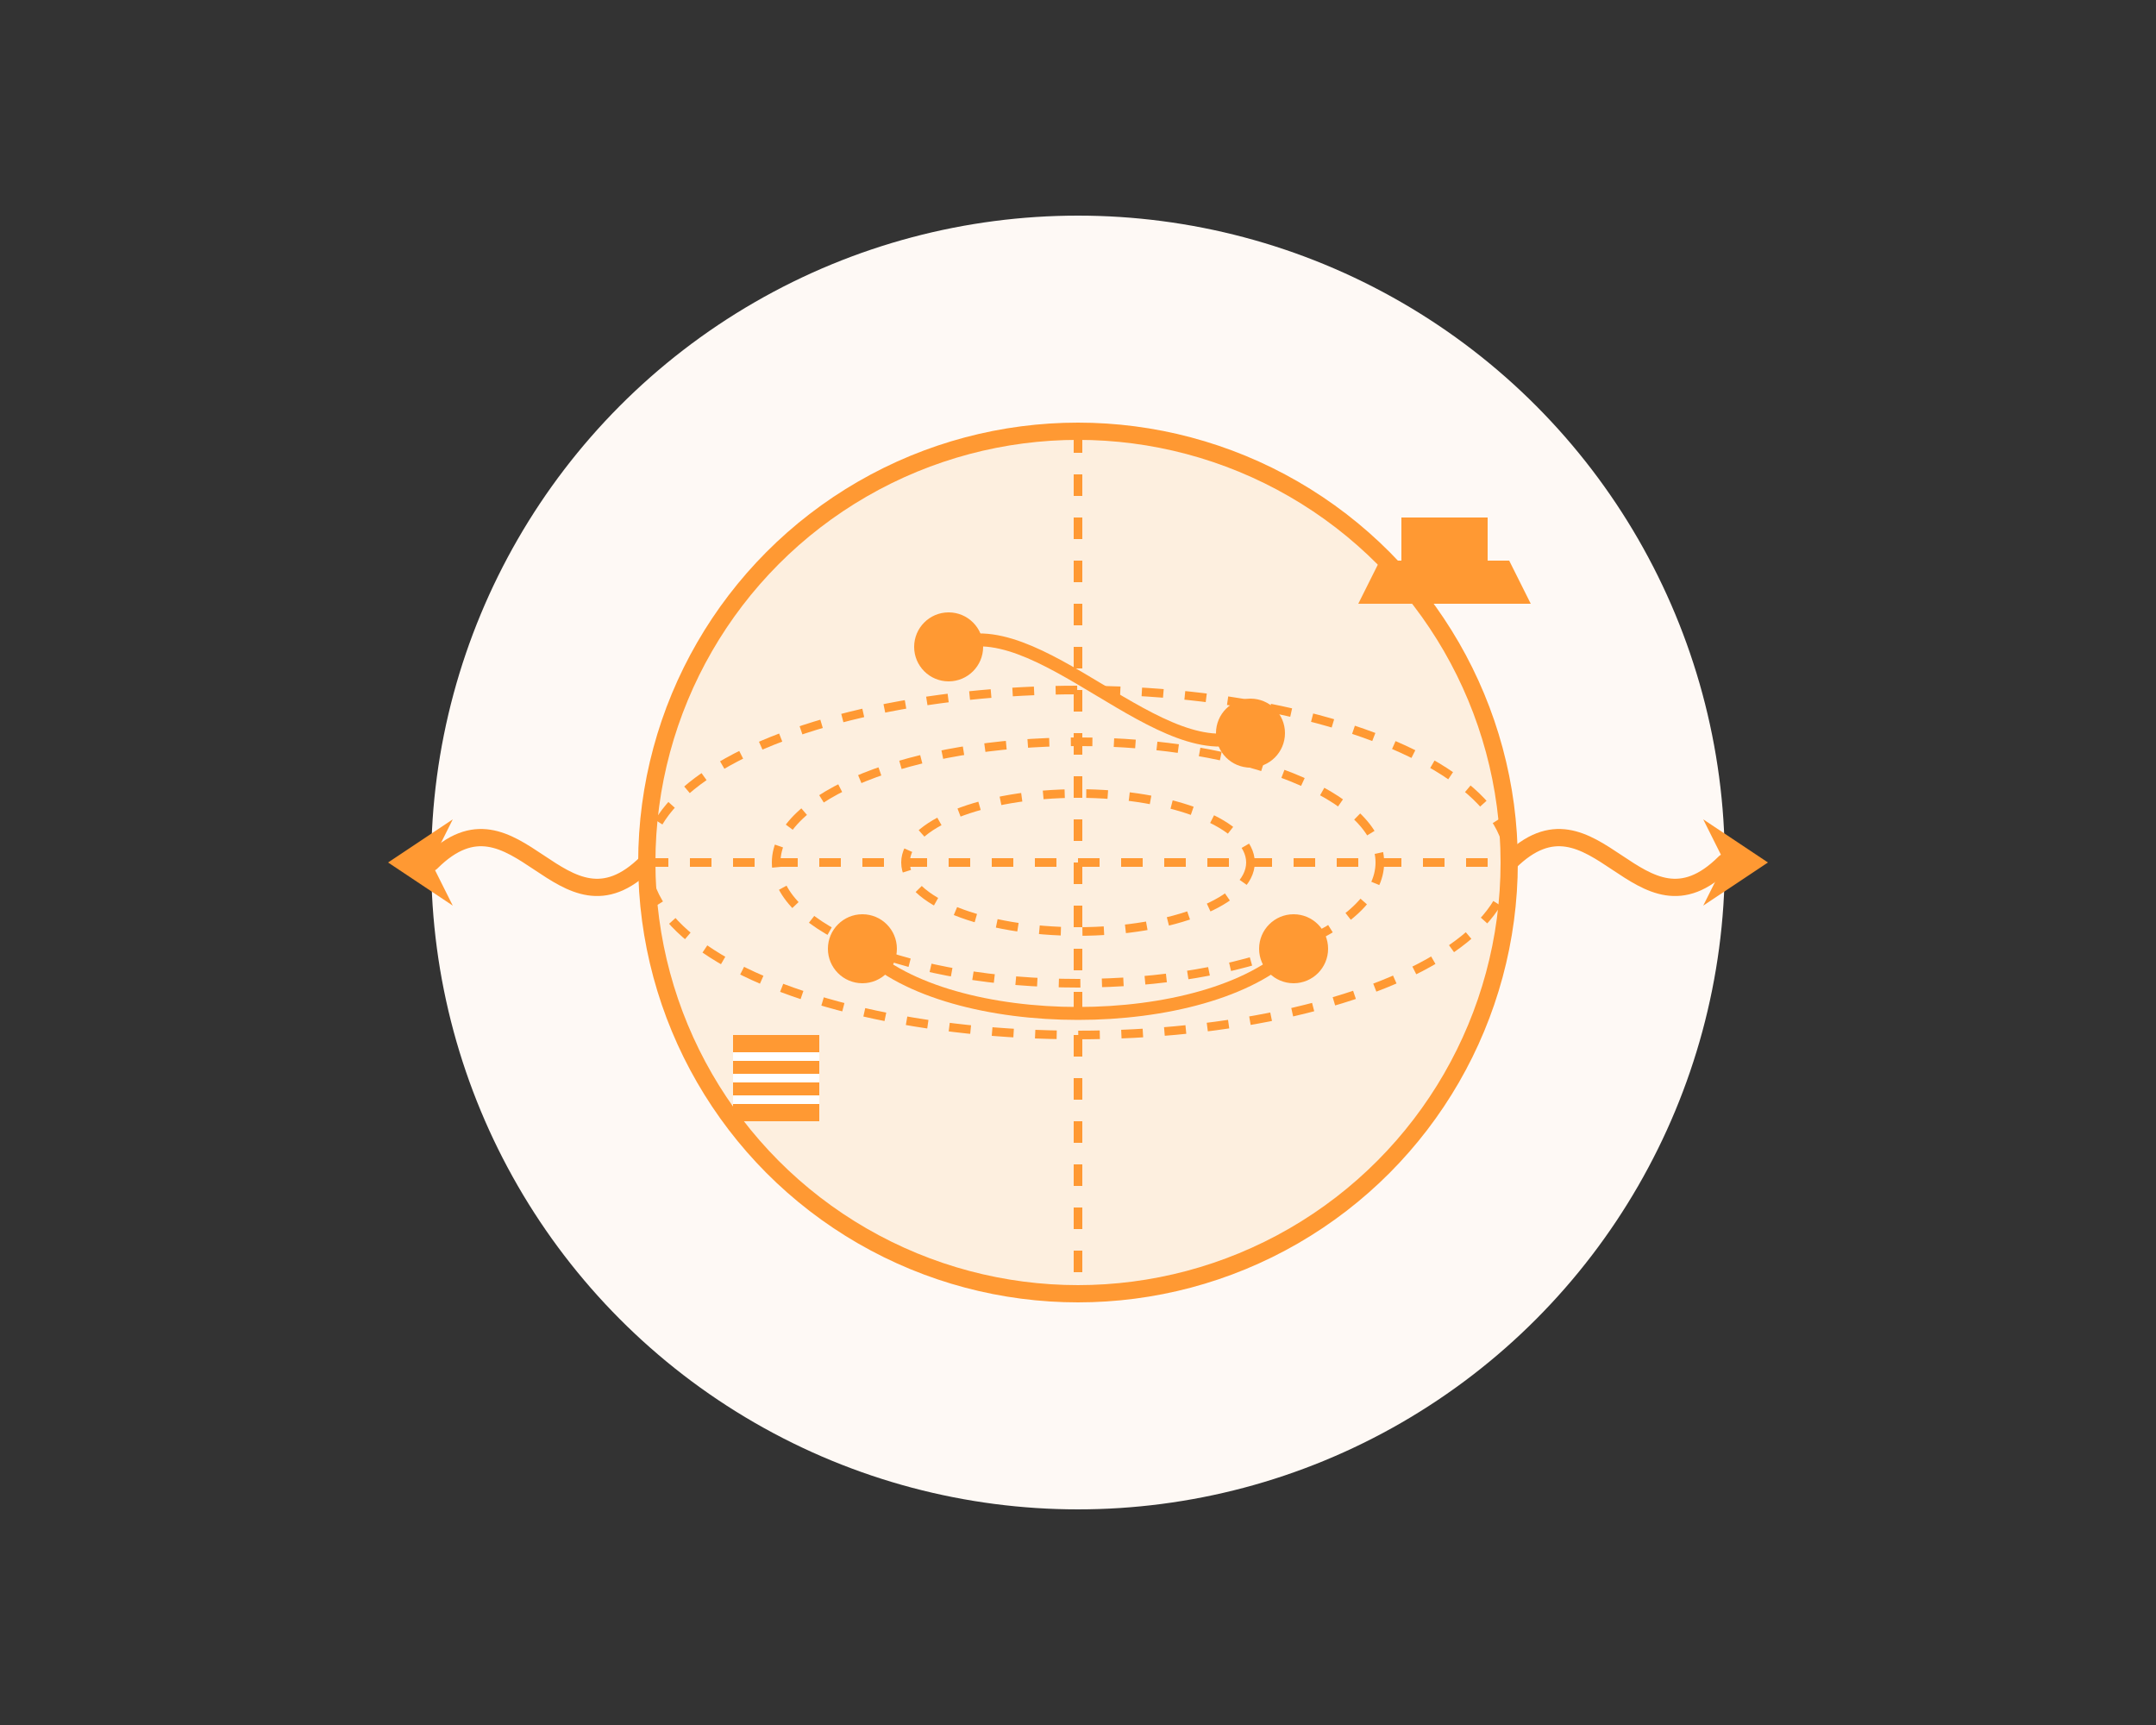 <svg width="500" height="400" viewBox="0 0 500 400" xmlns="http://www.w3.org/2000/svg">
  <rect x="0" y="0" width="500" height="400" fill="#333333" stroke="none"/>
  <!-- 背景圆形 -->
  <circle cx="250" cy="200" r="150" fill="#FEF9F5" />
  
  <!-- 全球贸易图标元素 -->
  <g transform="translate(100, 50)">
    <!-- 地球 -->
    <circle cx="150" cy="150" r="100" fill="#FDEFDF" stroke="#FF9933" stroke-width="4" />
    
    <!-- 经纬线 -->
    <ellipse cx="150" cy="150" rx="100" ry="40" fill="none" stroke="#FF9933" stroke-width="2" stroke-dasharray="5,5" />
    <ellipse cx="150" cy="150" rx="70" ry="28" fill="none" stroke="#FF9933" stroke-width="2" stroke-dasharray="5,5" />
    <ellipse cx="150" cy="150" rx="40" ry="16" fill="none" stroke="#FF9933" stroke-width="2" stroke-dasharray="5,5" />
    
    <line x1="50" y1="150" x2="250" y2="150" stroke="#FF9933" stroke-width="2" stroke-dasharray="5,5" />
    <line x1="150" y1="50" x2="150" y2="250" stroke="#FF9933" stroke-width="2" stroke-dasharray="5,5" />
    
    <!-- 贸易路线和标记 -->
    <path d="M120,100 C140,90 170,130 190,120" stroke="#FF9933" stroke-width="3" fill="none" />
    <circle cx="120" cy="100" r="8" fill="#FF9933" />
    <circle cx="190" cy="120" r="8" fill="#FF9933" />
    
    <path d="M100,170 C120,190 180,190 200,170" stroke="#FF9933" stroke-width="3" fill="none" />
    <circle cx="100" cy="170" r="8" fill="#FF9933" />
    <circle cx="200" cy="170" r="8" fill="#FF9933" />
    
    <!-- 贸易图标：货物和船舶 -->
    <g transform="translate(220, 80)">
      <!-- 货轮简化图形 -->
      <path d="M0,0 L30,0 L35,10 L-5,10 Z" fill="#FF9933" />
      <rect x="5" y="-10" width="20" height="10" fill="#FF9933" />
    </g>
    
    <g transform="translate(80, 200)">
      <!-- 货箱简化图形 -->
      <rect x="-10" y="-10" width="20" height="20" fill="#FF9933" />
      <line x1="-10" y1="-5" x2="10" y2="-5" stroke="white" stroke-width="2" />
      <line x1="-10" y1="0" x2="10" y2="0" stroke="white" stroke-width="2" />
      <line x1="-10" y1="5" x2="10" y2="5" stroke="white" stroke-width="2" />
    </g>
    
    <!-- 全球贸易箭头 -->
    <path d="M250,150 C270,130 280,170 300,150" stroke="#FF9933" stroke-width="4" fill="none" stroke-linecap="round" />
    <polygon points="310,150 295,140 300,150 295,160" fill="#FF9933" />
    
    <path d="M50,150 C30,170 20,130 0,150" stroke="#FF9933" stroke-width="4" fill="none" stroke-linecap="round" />
    <polygon points="-10,150 5,140 0,150 5,160" fill="#FF9933" />
  </g>
</svg> 
